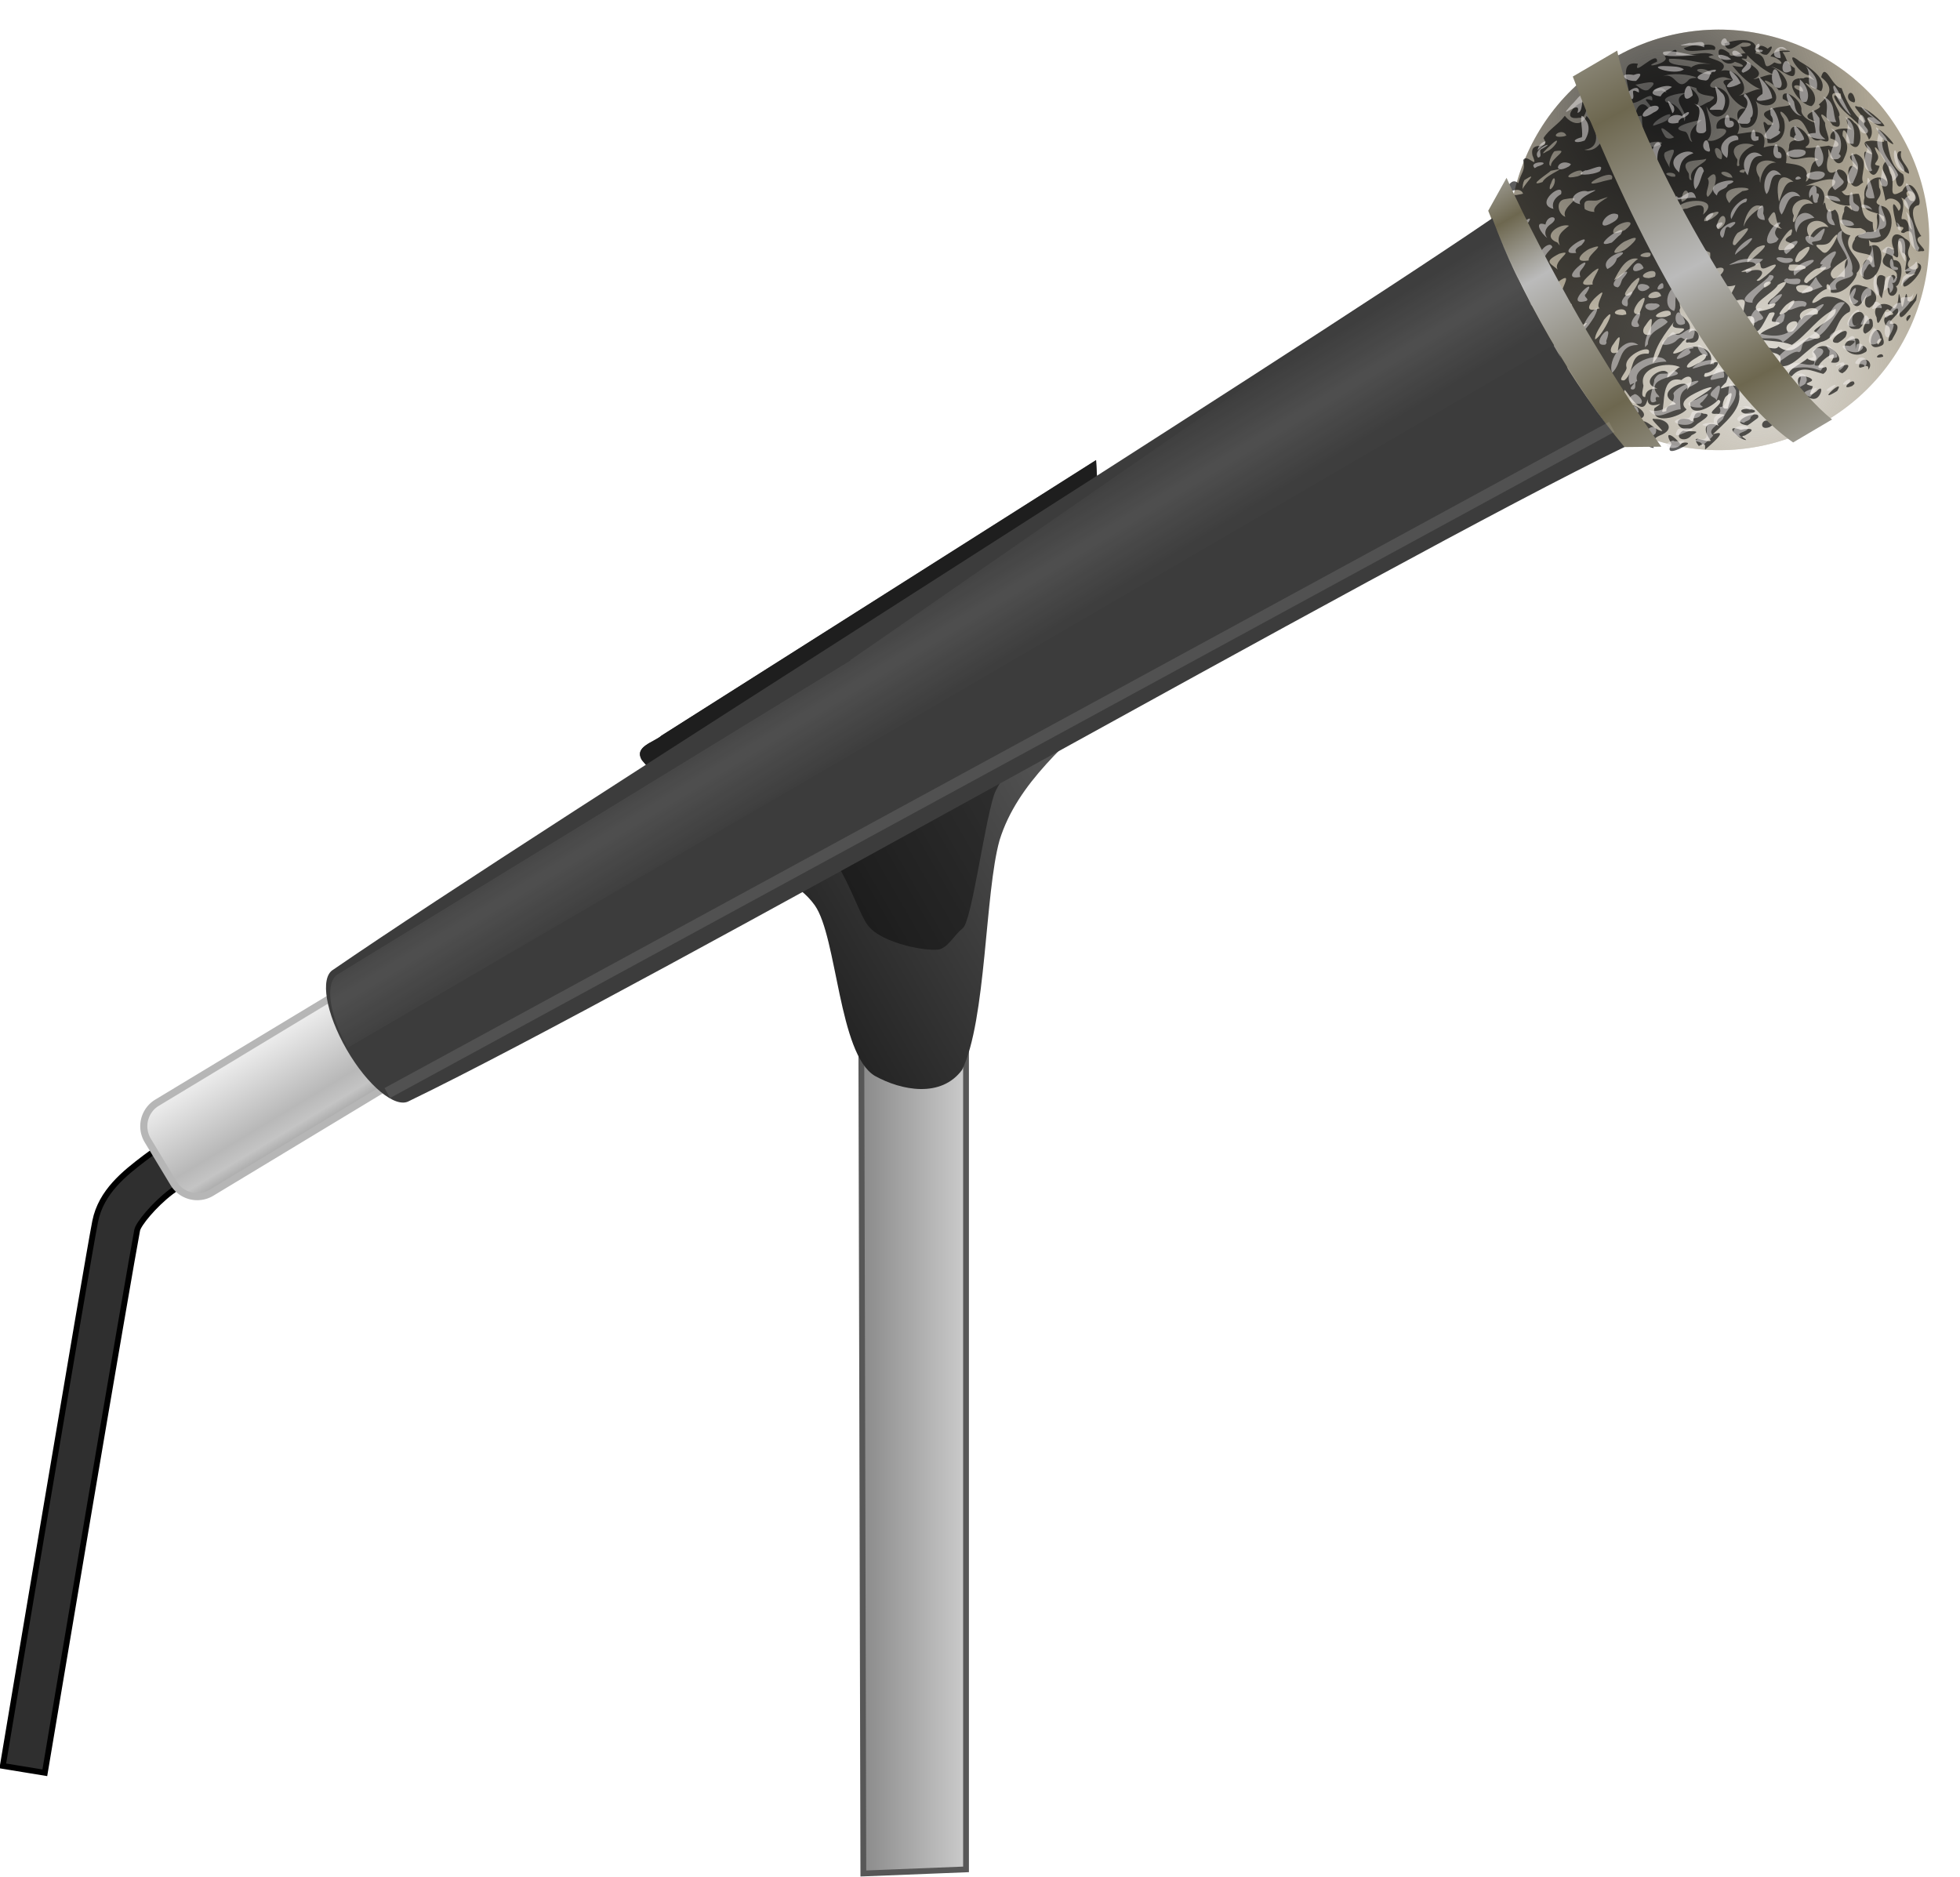<?xml version="1.0" encoding="UTF-8"?><svg xmlns="http://www.w3.org/2000/svg" xmlns:xlink="http://www.w3.org/1999/xlink" height="164.8" preserveAspectRatio="xMidYMid meet" version="1.0" viewBox="-0.4 -2.6 172.1 164.8" width="172.1" zoomAndPan="magnify"><defs><linearGradient gradientUnits="userSpaceOnUse" id="a" x1="84.83" x2="75.108" xlink:actuate="onLoad" xlink:show="other" xlink:type="simple" xmlns:xlink="http://www.w3.org/1999/xlink"><stop offset="0" stop-color="#cbcbcb"/><stop offset="1" stop-color="#868686"/></linearGradient><linearGradient gradientUnits="userSpaceOnUse" id="b" x2="0" xlink:actuate="onLoad" xlink:show="other" xlink:type="simple" xmlns:xlink="http://www.w3.org/1999/xlink" y1="97.312" y2="87.62"><stop offset="0" stop-color="#a0a0a0"/><stop offset=".156" stop-color="#c4c4c4"/><stop offset=".312" stop-color="#b8b8b8"/><stop offset=".945" stop-color="#ebebeb"/><stop offset="1" stop-color="#b6b6b6"/></linearGradient><linearGradient gradientTransform="scale(.25 -.25) rotate(30 1396.167 594.906)" gradientUnits="userSpaceOnUse" id="e" spreadMethod="reflect" x2="0" xlink:actuate="onLoad" xlink:show="other" xlink:type="simple" xmlns:xlink="http://www.w3.org/1999/xlink" y1="379.72" y2="455.22"><stop offset="0" stop-color="#6d674f"/><stop offset=".697" stop-color="#bbb"/><stop offset="1" stop-color="#6d674f"/></linearGradient><linearGradient gradientTransform="scale(.25 -.25) rotate(30 1369.04 673.62)" gradientUnits="userSpaceOnUse" id="f" spreadMethod="reflect" x1="322.99" x2="318.99" xlink:actuate="onLoad" xlink:show="other" xlink:type="simple" xmlns:xlink="http://www.w3.org/1999/xlink" y1="465.22" y2="360.72"><stop offset="0" stop-color="#6d674f"/><stop offset=".574" stop-color="#bbb"/><stop offset="1" stop-color="#6d674f"/></linearGradient><linearGradient gradientTransform="matrix(-1.018 0 0 1.018 919.74 -899.06)" gradientUnits="userSpaceOnUse" id="g" x1="807.75" x2="837.84" xlink:actuate="onLoad" xlink:show="other" xlink:type="simple" xmlns:xlink="http://www.w3.org/1999/xlink" y1="947.4" y2="964.73"><stop offset="0" stop-color="#5a5a5a"/><stop offset="1" stop-color="#1e1e1e"/></linearGradient><linearGradient gradientTransform="matrix(1 0 0 -1 -18 678.03)" gradientUnits="userSpaceOnUse" id="i" x1="154.67" x2="155.72" xlink:actuate="onLoad" xlink:show="other" xlink:type="simple" xmlns:xlink="http://www.w3.org/1999/xlink" y1="373.08" y2="415.05"><stop offset="0" stop-color="#fff" stop-opacity=".082"/><stop offset=".486" stop-color="#fff" stop-opacity=".886"/><stop offset="1" stop-color="#fff" stop-opacity=".082"/></linearGradient><filter id="h" xlink:actuate="onLoad" xlink:show="other" xlink:type="simple" xmlns:xlink="http://www.w3.org/1999/xlink"><feGaussianBlur stdDeviation="1.265"/></filter><filter id="j" xlink:actuate="onLoad" xlink:show="other" xlink:type="simple" xmlns:xlink="http://www.w3.org/1999/xlink"><feGaussianBlur stdDeviation="2.354"/></filter><filter id="k" xlink:actuate="onLoad" xlink:show="other" xlink:type="simple" xmlns:xlink="http://www.w3.org/1999/xlink"><feGaussianBlur stdDeviation="4.98"/></filter><radialGradient cx="286.07" cy="357.89" gradientTransform="matrix(.266 -.154 -.154 -.266 133.14 169.15)" gradientUnits="userSpaceOnUse" id="c" r="60" xlink:actuate="onLoad" xlink:show="other" xlink:type="simple" xmlns:xlink="http://www.w3.org/1999/xlink"><stop offset="0" stop-color="#f9f9f9" stop-opacity=".672"/><stop offset="1" stop-color="#f9f9f9" stop-opacity="0"/></radialGradient><radialGradient cx="300.68" cy="435.8" gradientTransform="matrix(.266 -.154 -.154 -.266 133.14 169.15)" gradientUnits="userSpaceOnUse" id="d" r="60" xlink:actuate="onLoad" xlink:show="other" xlink:type="simple" xmlns:xlink="http://www.w3.org/1999/xlink"><stop offset="0" stop-color="#4d4d4d"/><stop offset="1" stop-color="#4d4d4d" stop-opacity="0"/></radialGradient></defs><g><path d="m84.826,83.149v78.385l-9.016.36-.193-79.465" fill="url(#a)" stroke="#575757" stroke-width=".509" transform="translate(-.403)"/><g id="change1_1"><path d="m16.156,96.809 1.813,3.308s-1.447.789-2.959,1.941-2.856,2.828-2.959,3.34c-.258,1.29-2.345,13.429-4.295,24.973s-3.817,22.682-3.817,22.682l-3.69-.605s1.867-11.168 3.817-22.714 3.929-23.27 4.295-25.1c.522-2.608 2.593-4.223 4.358-5.567s3.436-2.259 3.436-2.259z" fill="#2f2f2f" stroke="#000" stroke-width=".509" transform="translate(-.403)"/></g><path d="m13.296 87.779h23.597a2.423 2.423 0 0 1 2.423 2.423v4.391a2.423 2.423 0 0 1 -2.423 2.423h-23.597a2.423 2.423 0 0 1 -2.423 -2.423v-4.391a2.423 2.423 0 0 1 2.423 -2.423" fill="url(#b)" stroke="#b6b6b6" stroke-linecap="square" stroke-linejoin="round" stroke-width=".624" transform="scale(-1 1) rotate(31.13 .201 .724)"/><g id="change2_1"><path d="m166.93 9.233c-5.098-8.829-16.388-11.854-25.217-6.757s-11.854 16.387-6.757 25.217 16.388 11.854 25.217 6.757 11.854-16.387 6.757-25.217z" fill="#aea694" transform="translate(-.403)"/></g><path d="m166.93 9.233c-5.098-8.829-16.388-11.854-25.217-6.757s-11.854 16.387-6.757 25.217 16.388 11.854 25.217 6.757 11.854-16.387 6.757-25.217z" fill="url(#c)" transform="translate(-.403)"/><path d="m166.93 9.233c-5.098-8.829-16.388-11.854-25.217-6.757s-11.854 16.387-6.757 25.217 16.388 11.854 25.217 6.757 11.854-16.387 6.757-25.217z" fill="url(#d)" transform="translate(-.403)"/><g id="change3_1"><path d="m161.26,32.949zm-.868.213zm3.367-2.377zm-1.123.504c-1.274.517.225-.946.195-.178l-.195.178zm-7.655,4.392zm6.058-3.786c-1.529.881 1.07-1.456.279-.17l-.279.17 1e-005-1e-005zm-5.668,3.011c-1.161.414-.564-1.28.291-.249l-.074.107-.217.142h1e-005zm-2.047,1.137c-.633-.038-2.107-1.484-.466-.904 .84-.181 1.454-.084.357.498-.549.091.071.224.108.406zm10.711-6.184c.176-.897-1.19.496-.687-.678 .499-.574 1.21.171.687.678zm-12.556,7.186zm7.916-4.642c-1.08.279-2.537-2.626-.512-1.84 .888.442-1.149.417.301.755-.076.296-.637,1.175.3.457 .724-.805.447.503-.088.628zm3.017-1.859zm-10.11,5.774zm13.056-7.601c-1.221.338-.017-.62-1e-005,0h1e-005zm.986-.758zm-5.642,3.149zm1.073-.935c-1.191-.335 1.325-1.378.248-.179l-.248.179zm-8.332,4.576c-2.022-.281 1.333-1.535.916-.658-.307.216-.592.465-.916.658zm-3.704,2.121c-.116.004.241-.805-.567-.302-.915-1.256.654-.231 1.056-.474-.834-1.055-.454-1.804.696-1.314-.741-.869 1.536-.916-.161-1.052-1.395.124.933-1.003.111-1.227-.544.639-2.538,1.669-2.457.238 .502-.346 3.101-1.851 1.165-1.163-.875.404-2.391,1.022-1.487,1.772-.598.686-3.137,1.403-2.827-.103 1.416-.974-.576.412-.6-.789-.461,2.03-2.051-1.24-2.025-.763-.303.704-.472,2.185.587,1.727-.696-1.206 2.361.423.538.833-.93.202.337,2.133-.873.913-1.389-1.436-2.571-3.055-3.648-4.731 .908-.829-1.83-.657-1.612-2.084-.725-.856.538,2.578-.087,2.387l-5.128-8.882c.655.709 1.321.979.732-.165-.333-1.192-1.171-2.643-.993-3.77 1.116.765-.122-1.799.067-2.379-.373-.796.284-2.808 1.091-2.056 .249-.975.658-1.078.43-2.015 .308-.686 1.403.972.819-.425-.313-1.489 1.672-.26.969-1.524 .496-.794 1.303-1.193 1.869-1.956 .492.649 1.448,1.038 1.909.016 .8.792 1.484,2.792-.196,2.966 1.528.329 1.52-1.546 2.84-1.964 .872-.764 1.806-1.089 1.954.374 1.607,3.943 3.76,7.641 5.918,11.303 .304.865.406-.643.318-.7-1.017-.304-1.347-1.697-1.96-2.542-.207-.505-1.084-1.273-.074-1.302 .779-.279 1.772-.662 1.428.526 1.544-1.375-1.217-1.477-2.044-.807-.919-1.262-1.283-2.552-2.215-3.857-.167-.517-.938-1.299.045-1.313 1.365-.418.031-.557-.558-.285-.753-.55-.494-2.497-.661-2.43-.975.385-.191-1.805.636-.656 .801.046-1.106-1.155.331-.671 .208-1.4-2.246,1.52-2.011-.567-.111-1.021-.926-2.959.758-2.659-.534,1.301 1.774-1.33 1.679-.178-1.682.692 1.35.132.666-.476 .41-.287 1.294-1.028.982-.144 1.09.238 2.525-.44 3.336.04-1.625.281 1.799.353.64,1.387 1.484-.414 2.745,1.784 1.546,2.167 .755-.105 1.743-.839 2.19-.461-1.171-.372-2.069-1.327-2.751-2.184 .977.262 1.391.044.233-.324-1.337.861-2.192-2.113-.492-.75-.018.722 1.993-.676 1.493.503-1.687-.316 2.494.996.614,1.774 .414.024 1.514-.67 2.031-.29-1.239-.432-2.718-1.819-3.168-2.568 .98.12 1.36-.402.199-.349-.561.209-1.347,1.084-1.606.068 1.128-.39 3.15-.631 2.732.876 1.348.188.319,1.815 1.656.79 1.271.471.319-.508-.337-.518 .402-.875 2.893-.383 1.047-.397 .504.682.198.906 1.087,1.421 .202,1.627-1.268-.102-2.106-.119 .991.18 2.262,2.092.695,2.062-.517-.781-2.091-1.347-.611-.226 1.342,1.617-1.173,2.174-1.716.691 .848.901.644,3.175-.945,2.777-.718-1.139-.372-2.045.929-1.479-1.133-.256-1.972-1.105-2.347-2.198-.775-.855 1.536-.253.135-.655-.884-.382-2.351,1.07-.746.851 2.223.76.039,4.125-1.044,1.651 .003.561.859,2.299.066,2.974 .772.381 2.786-1.223.832-1.008-.327-1.395 2.668-1.385 1.817.448 .934-.046 2.752-.797 2.309,1.197 1.21-.381 2.22-.149 1.957,1.367 .963.144 2.208.175 1.738,1.631 .637-.27.106-1.752 1.105-1.914-.892-.806-2.993.972-2.567-1.138-.073-.915 1.434-.349.095-.919-.198-2.087 2.478.203 1.442.85-.544.357 1.384.033 1.938-.04 1.046.401 1.181-.365.146-.637-.143-1.048 1.739-.952 1.998-.706-.763-.485-.77-1.693.105-.67 .872.531.637,2.992-.399,1.828 .024-.593-.694-1.852-.628-.67 .706.881.334,1.528-.002,2.229-.899.946-1.394-2.349-1.227-.476-.336,1.029-.138,1.967.868,1.195 1.077-.005 1.005,1.849.279,1.919 .455.685.711.143 1.502.22 .385,1.001.075,2.153 1.22,2.49 .023,1.583.559.676.366-.38-.041-1.241.839,1.314.629-.106-.744-.564-2.082-.216-1.712-1.676-.231-1.272 1.185-2.385 1.986-1.375 .013-.604-.765-1.122-.141-1.779-.257-.668-1.452-2.115-.676-.575 .208.617-.747.804.156.953-.749,2.438-1.796-1.714-1.152-1.211 1.513.689-1.048-.898.182-.979 .624-.192 2.054.533.991-.5-.973-1.797 2.47,1.871.627.439 .209,1.243.393,2.368 1.411,2.978 .352.881-.555,1.733-.642.339-.049-.72-.947-1.782-.486-.416 .595.809-.442,2.48 1.06,1.554 .797-1.668 1.894,1.041 1.405,1.248-1.103.158.058,2.548.27,2.7-1.117.312.995,1.433-.046,1.324-1.066.314-.232-2.446-1.486-1.592-.798-.018.697-.611-.604-.546-.178-.521-.771-3.115.143-1.395 .643-.575-.646-1.497-1.157-.874-.111-.671-.72-3.17-.556-1.194 .54.995-.932,1.234.226,1.637 1.353.236 1.141,3.412-.77,3.192-.418.016-.396-.684-.3.343 1.557-.705 1.246,2.672-.11,2.92-1.183.213-.277-2.723.23-1.414 .898-1.408-2.56-.297-1.416-2.102-.037-.654 1.839-.369.515-1-1.045.069-2.077-.094-1.451-1.46-.055-1.316 1.087.676.561-.521-1.137.101-2.911-.713-1.449-1.801 .661-1.004-1.828-.248-2.498.09 1.268-.317 1.983.55 1.505,1.702 .448-.917-.067,1.11 1.079.363 .696.627-.022,2.005 1.353,2.271-.919,1.394 1.615,2.22.552,3.298 .116.323-1.083,2.023-2.267,1.713 .021-.775-.504-1.012-.359-.313-.881.242-2.109,2.009-.457.839 .709-.521 2.864.321 2.461,1.166-1.349.604-.893,2.282-2.525,2.659-1.225.47-2.452,2.442-3.623,2.08 .322-1.218-.257-.942-1.054-1.329-.292-.586.684.103.949-.352 1.116.866 1.859-.128 2.706-.792 .802.267 1.452-.008.411-.567 .467-.602 2.171-1.218 1.892-1.964-1.556.741-2.468,2.269-3.82,3.175-1.007-.386-1.974-.286-2.964-.501-.184-.96 3.284-1.396 1.257-1.545-.304-.201.744-1.022-.259-.76-.338.411-.95,2.2-1.454,1.437 .144-.548.369-1.447-.678-1.068-.531-.67.657-1.843-.769-1.465-.742-.67-.334-.625-.094-1.347-.957.301-1.433-.124-2.275-.57-.539.019-.551,1.066-1.208.779-.421,1.219-1.687.168-1.356,1.792-.423.785 1.317,1.031.717,2.189 .93-.828 1.429,1.101.039.835-.708.195.348-.855-.537-.087-.431.571-1.617,1.496-.095.863 1.127-.847 3.001-.26 2.506,1.163 1.284-.736.481.716-.455.768-.664,1.197 2.8-1.469 1.837.808-1.546,1.47 1.391-.782 1.157,1.031 .229,1.375-1.428,2.653-2.311,3.529 1.641-.553-.433,1.097-.668,1.341zm16.391-9.626c-.853.544.433-1.094-.571-1.31-.612-1.32 1.492-.506.305-1.32-.415-.478-.99,2.171-1.082.67-.559-1.07.738-1.627 1.51-.794 .604-.109.266-2.256.62-.715 .172,1.921.46-1.96.579.006 .651.572 1.01-1.611.766-.018-.367.503-1.683,2.499-1.433.819-.135.494-1.605,1.475-.463,1.223 .631.234-.098,1.091-.231,1.44zm-.904.495c-1.92.901-.448-2.783.085-.736 .067.231.222.602-.085.736zm-1.508.618c-1.194.714-2.746-.876-.809-1.227 .892-.177-.26,2.092.58.631 .313-.036.656.444.229.597zm1.192-.697c.825-.98-.402-.427-1e-005,0h1e-005zm-4.824,2.569c-.996-.257-1.898-.813-2.771.222-.879-.394 1.059-1.199 1.37-1.577 .798.519 1.058.003.535-.576 1.129-1.664 3.47,1.282 1.558.92 1.23-2.03-2.567,1.093-.458.401 .234.181-.054.511-.234.61zm-6.039,3.352c-.791.505-1.884-.326-.472-.286 .012.031.75.094.472.286zm13.425-7.976c-.402-.427.825-.98-1e-005,0h1e-005zm-19.467,10.915c-.703.416-1.845.895-1.227-.139-.838-1.409.374-.614.765.027 .121-.209 1.106-.229.461.112zm5.702-3.67zm-5.166,2.757c-.599.763-1.706.189-.747-.394 .413.141 1.847-.124.747.394zm15.246-8.91c-.675-.254.745-2.331.665-.664-.106.307-.387.521-.665.664zm-12.069,6.563c.14-.65.773-1.972-.213-1.001-.188.306-.519,1.178.213,1.001zm-2.746,1.423c-1.298,1.277-2.609-.871-.653-.461 .717.647.017-1 1.281-.496 .995.016-.514.802-.628.957zm12.406-7.181c-1.484.09 1.387-1.989.667-.511-.192.205-.415.384-.667.511zm-16.167,9.235c-.809-.062-.818-.935-1.333-.773 .509-.703.641-.786.109-1.097 .139-1.254 1.225.338 1.981.388-.14-.307-1.31-1.237-.669-1.072 1.122-.015 1.881.921.448,1.453-.659.285-.635.612-.535,1.102zm18.005-10.467c-2.094.339.165-2.662.504-.958-.042.361-.156.768-.504.958zm4.872-3.453zm-22.474,12.777zm20.646-12.244c-1.014.303-.305-2.766.249-1.504 .474-1.156-1.962-.711-.934-2.101 .153-1.034.317-.421.75-.43-.502-1.004-.019-1.851.956-.969 1.009.526-.164.905.439,1.794-.794,1.107 1.17,1.218.624.358 1.251.224-1.301,2.754-1.223,1.877-.266-.613 1.863-1.078.735-.89-1.272.233.17-1.631-.832-1.915 .097-1.102-.487-1.584-.365-.116 .18,1.386-.782-.458-.394.783 1.223-.072.552,2.51.181,2.265 .276.248.108.703-.187.847zm-2.103,1.07c-1.041-.069.431-2.267-.594-.579-.953,1.701-1.973-2.128.002-1.317 1.085.164 1.713,1.204.592,1.896zm-14.205,8.138zm15.278-8.965c-.542-.619-.756-2.575.305-1.899 .007.646-.185,1.27-.305,1.899zm-18.912,9.91c-.068-.933 1.633-.258.344-.989-1.121-.961 2.035-2.132 1.46-.868 .744-.759.442-1.653-.483-.879-1.854-.454-1.4,2.156-1.702,2.768l.112.033 .268-.065zm11.138-7.052c1.266-1.384-1.173-.864-.454.116l.342-.06 .112-.056zm-1.362.543zm3.497-2.028c.383-.997-2.151-.37-1.418.499 .343-.664.909-.293 1.418-.499zm5.103-3.802zm-20.229,11.094c.044-.737.763-.747 1.071-.747-1.798-.503.533-2.173.955-1.302-.496,1.088.955-.858 1.101-.534-1.059-.591-3.758-.076-3.286,1.574-.001.237-.316,1.052.158,1.008zm4.609-2.941c1.002-.374 1.002-1.291-.121-.507-1.023.552-1.23,1.32.121.507zm7.433-4.355c.701-.158 1.743-1.874.419-.857-.116.034-1.13,1.182-.419.857zm-14.643,8.409zm20.087-11.606c.168-.516-.232-1.31.459-1.842-.593.503-2.29,1.244-1.411,1.947 .34-.035.545-.323.952-.105zm-2.869,1.179c.549-.516-1.471-.739-1.365-.257 .12.612.968.423 1.365.257zm-10.044,5.529zm18.863-10.917c-.389-.84.008-2.514-.959-2.796 .455.669-.127,1.812.066,1.889 .636-.106.467.705.894.908zm-24.271,14.004zm12.082-7.165c.784-.891-1.203.315-.19-.719 .576-.373 2.216-2.176.593-1.264-.327.69-2.695,1.763-1.701,2.33 .444-.059.884-.176 1.298-.347zm12.988-7.562zm-10.04,5.427c.425-.471 2.857-1.831.998-1.297-.357-.039-1.806,1.221-.998,1.297zm-16.851,9.423zm.827-.892c.987-.76.302-2.437 2.122-2.341 .428-.982-2.265.12-1.94,1.191 .12.34-.97,1.259-.183,1.151zm-1.846,1.048c1.103-.793-.046-2.58-.909-1.959 1.57.228.292,1.225.909,1.959zm4.332-2.546c1.03-.976.513-2.432 2.323-2.608 1.42-.904-1.146.002-.434-1.056-.779,1.007-1.805,2.34-1.889,3.664zm14.985-8.769zm1.173-.965zm-2.788,1.429c.447-.433-1.768-.41-1.368-.286-.44.791.94.367 1.368.286zm1.845-1.408c.653-.364 1.599-2.588.431-1.038-.52.805-2.115-.207-.731.992l.153.069 .147-.023zm-5.395,3.079c1.445-.742-.446-.674-1e-005,0h1e-005zm13.131-7.626c.489-.971-1.344-1.292-.386-.073 .1.096.258.125.386.073zm-14.194,8.033zm4.047-2.697c.739-.422 1.656-2.03.166-.911-.233.086-.808,1.201-.166.911zm-3.452,1.669c.584-.338 2.491-2.014.715-1.171-1.087.515-.139-1.007-1.153-.109-.739.318-1.858.707-.446.435 1.124-.262 1.555.057.652.817l.089.057 .143-.029zm-13.078,7.001zm3.548-2.283c-.066-.605.477-2.199-.459-.78-.39.458-.197,1.008.459.78zm-2.888,1.568c.002-.643.551-2.137-.376-.729-.352.417-.386,1.033.376.729zm16.777-9.848c.35-1.016 1.09-1.298 1.724-1.13-.72-1.062-2.472-.499-1.679.833l-.045.296zm-19.365,11.108c.552-.491 1.011-2.432.035-1.026-.063.202-.5,1.051-.035,1.026zm18.035-10.431c.446-.571-1.592-.336-.237-1.119 .589-1.665-1.771,1.401-.924,1.33 .394-.003.803-.028 1.161-.21zm-13.896,7.69zm3.094-1.804c.204-1.005-2.597.432-.528.193l.201-.048 .326-.145h1e-005zm17.822-10.488zm3.102-1.899c-.957-.272-1.402-2.115-.677-1.962-.261.84.708,1.268.677,1.962zm-14.178,7.78c.483-.321 2.569-2.044.867-1.324-.359.234-1.024.981-.867,1.324zm-2.367,1.097c1.086-1.111-1.509-.539-.289.113l.289-.113zm6.958-4.116zm-10.894,5.929zm-8.248,4.645c-.443-.768-.078-1.595.441-2.201-.144-.239-1.544,1.269-1.484,2.194 .798-.956.487-.295 1.043.006zm5.052-3.016c.139-.479 1.012-2.149-.066-1.056-.243.302-.805,1.18.066,1.056zm-3.883,2.233c.698-.342 2.141-3.364.774-1.72-.24.499-.844,1.283-.774,1.72zm23.317-13.642c-1.222,1.135-1.545-2.714-.313-1.261 .302-.434-1.486-1.223-.073-1.374 1.281.506.248,1.897.605,2.484l-.219.15zm-5.848,3.34c.521-.753.453-1.827 1.656-1.602-.581-.919-2.264-.081-1.685,1.006 .038.088-.221.607.029.596zm-1.051.598c-.85-.451-.27-2.449-1.221-.87 .064.548.771.775 1.221.87zm-3.339,1.865zm-7.282,4.024c-.28-1.077-2.169.504-.334.135l.334-.135h1e-005zm-3.067,1.617c.067-1.018-2.023 0-.342.062l.342-.062zm12.054-6.995zm-2.481.901c.607-.657 2.01-2.144.297-1.112-.251.053-.815,1.262-.297,1.112zm4.328-3.319zm-19.263,11.113zm5.718-3.409c.517-.552 1.449-2.357.122-1.009-.152.23-1.157,1.347-.122,1.009zm8.787-5.163zm1.17-.829c.254-.866 1.132-1.446 1.633-1.745-.921-.574-1.608.984-1.633,1.745zm-2.754,1.473zm-5.038,2.9c.44-1.137-2.103.079-.54.141l.325-.063 .216-.077zm-4.842,2.787c-.551-.251.952-2.119-.266-1.053-.643.558-1.23,1.564.266,1.053zm15.736-9.356c.322-.825.49-1.829 1.274-1.75-1.639-1.279-1.458.922-1.274,1.75zm-19.782,11.322zm5.697-3.289zm8.841-5.645c1.048-.54.34-1.948-.16-.507-.049.051-.123.646.16.507zm13.143-7.84c-.593-1.635-2.406-2.171-3.051-3.713-.054-.667.774.878.567-.32-1.762-.478.197,1.646-.139,1.971-.143-.035.498,1.377-.571.794-.428-.711-1.554-1.586-.659-.207-.049.791.939,2.075-.384,1.501-1.379.518-1.081-2.681-2.779-1.58-.196-.731-1.266-1.451-.484-.269 .344,1.093-.181,2.299-1.402,2.117 .019-.733-.83-2.517.022-1.581 1.636.031-1.536-.794.202-1.326 .684-.484 2.86-.112 1.107-.964-.189-1.157 1.743.051 1.634.987-.033.98 2.264,1.443.66.761-.664-.582 1.482-.821.871-1.248 .757-.679 1.541-1.348.206-2.409 .37-1.421.955.927 1.797.969 .413,1.207 1.002,2.229 1.931,3.063 .289-.49-1.394-1.783-.469-1.426 .684-.017 2.085,1.274 2.308,1.669-.852.338-2.074-1.649-1.216-.019 .138.401.179.905-.15,1.231zm-26.722,15.392c1.067-.525.657-1.681-.075-.443-.242.17-.403.817.075.443zm14.722-8.725zm-10.378,5.668c.958-.402 1.312-1.306 2.105-1.871-1.05-.232-1.687,1.063-2.105,1.871zm13.372-7.973zm-5.978,3.442zm-4.261,2.451c.529-.782-1.893.029-.221.067l.221-.067zm5.508-3.351c1.599-1.112-.954-.364-.715.271 .249-.053.5-.128.715-.271zm-14.752,8.346c-1.159-.845-.512-1.935-.019-2.624-1.137,1.288-1.61-.432-1.606-1.176-1.109.576.621,2.822 1.202,3.662 .103.1.271.226.423.138zm4.242-2.53c-.262-.383 1.248-2.081-.025-1.084-.565.539-1.554,1.308.025,1.084zm1.641-1.137zm10.344-6.008c.348-.622 1.149-1.02 1.133-1.05 2.127-.272-2.6-.865-1.133,1.05zm2.711-1.781c.044-.976.674-1.874 1.407-1.764-1.039-.52-2.331.023-1.466,1.302l.029.35 .03.111zm-17.469,9.726c.076-.606 1.037-1.96-.206-1.083-.44.551-1.335,2.107-.117.887 .164-.059.21.137.323.196zm-1.549.408zm7.078-4.221c.734-.485 1.766-1.573.186-.829-.612.204-1.919,1.633-.186.829zm7.337-4.678c.808-.68 1.071-2.847-.009-1.608 .326.473-.346,1.302.009,1.608zm3.159-2.112c.554-.608-1.069-.086-1e-005,0h1e-005zm-.988.426c-.218-.807-1.85-.561-.373-.037l.373.037zm-12.618,7.267c-.187-.477 1.866-1.698.093-1.036-.661.298-1.618,1.285-.093,1.036zm8.274-5.192c1.019-.445.094-1.665-.091-.344-.111-.111-.085.532.091.344zm15.029-8.677c-1.101-.179-.242-1.676.079-.215l-.015.133-.064.083zm-25.824,14.856c-1.132-.713 1.59-2.038-.072-1.579-1.52.779-.715.814.072,1.579zm15.745-9.325c-.206-.963.804-1.612 1.298-1.778-1.019-.396-2.43.071-1.478,1.249 .042.171-.189.757.179.529zm-10.04,5.661c1.598-1.247-1.337-.608-1.019.278 .36.029.705-.119 1.019-.278zm6.266-3.771zm11.621-6.745zm-25.525,14.485zm3.291-1.9zm9.103-5.427zm1.088-1.034c-.397-1.045 1.32-1.461 1.28-1.856-.711.248-2.509-.085-1.541,1.27 .065.165-.035.674.261.586zm2.624-1.822c.334-.963-1.098-1.543-.373-.163l.222.141 .151.022h1e-005zm11.011-6.429zm-3.114,1.771c-1.012-.061-2.874-2.6-.7-2.438 .499-.39 1.559.756.515-.282-.896.037-2.36-2.475-.843-1.2 .867.498 2.503,1.576 1.878,2.614-.579-.216-2.123-1.37-.921-.219 .39.382.612,1.17.072,1.525zm-24.214,13.791zm5.452-3.166zm-1.357.522zm-1.983,1.091c-.309-.872.143-1.199.82-1.738-.801-.258-2.516.91-1.029,1.471l.208.267 1e-005-1e-005zm10.118-6.04c.31-.527-1.617-.402-.292-.004l.292.004zm-4.866,2.746zm4.424-3.464c-.309-.75 1.22-2.227-.427-1.425-.289.359.3,1.024.427,1.425zm11.707-6.768c-.052-.876-1.646-.557-.186-.015l.186.015zm-23.372,13.485zm5.035-2.907c-.301-.794 2.342-1.708.487-1.092-.601.324-1.591-.351-1.338.839 .242.169.559.242.851.253zm8.948-5.68zm-15.287,8.574c.265-.593.618-1.196-.167-.336-.178.073.001.505.167.336zm14.14-8.15zm-11.714,6.709zm1.365-1.022c-.496-.907 2.031-1.936.013-1.56-.95.097-.656,1.369-.013,1.56zm-2.468,1.407zm13.606-7.99c-.559-.947.403-1.569.838-1.935-.612.08-3.242.718-1.438,1.046 .318.181.252.8.6.889zm-8.191,4.306zm-4.125,2.094zm5.256-3.116c.463-1.239-3.393.908-1.012.249 .331-.108.675-.167 1.012-.249zm-6.219,3.383zm11.686-7.071c-.198-.17-1.734-1.605-.837-.139 .156.329.57.294.837.139zm11.487-6.713zm-20.495,11.554zm-4.254,2.276zm1.826-1.379zm12.338-7.142c.468-.923-1.412-1.904.126-2.479-.624-.014-2.347.369-1.676.824 .777-.022 1.46.936 1.55,1.655zm-8.198,4.652zm10.402-6.375c1.309-.832-1.029-.15-1.155-1.198-1.955-.617 1.017.434-.004,1.554 .218.276.896-.32 1.16-.355zm-16.973,9.727zm5.771-3.332c.441-1.049-2.595.652-.37.161l.191-.072 .179-.09h1e-005zm-2.724,1.275c.576-.476.35-1.597-.012-.426 .022-.181-.231.559.012.426zm10.169-6.015c1.226-1.276-1.332.02-1.186.464 .4-.141.817-.248 1.186-.464zm-7.161,3.702zm15.939-9.473c-.909.07-1.002-1.345.095-.536 .672-.585.25.364-.095.536zm-21.387,12.195c-.333-.869-2.123.247-.573.115l.367-.064 .207-.051zm1.701-1.018c.371-.742 2.642-1.41.728-.99-.187.213-2.19,1.478-.728.99zm2.236-1.543zm-3.982,2.155c.273-.581 1.458-1.61.16-.786-.132.238-.16.519-.16.786zm16.612-10.087c-.45-.768-2.24-.418-.62-.05l.358.07 .194-.019zm-14.118,8.07c-.112-.656 1.884-1.571.308-1.304-.209.155-.694,1.267-.308,1.304zm-1.045.468zm13.85-8.222c-.57-.325-2.363-.455-2.978-.117 1.195-.449 1.218,1.525 2.318.247 .204-.108.438-.106.66-.129zm-2.666,1.314c-.272-1.012-2.083.187-.46-.196l.276.095 .184.101zm-8.018,4.62zm11.968-7.144c-1.243-.109-2.478-.508-3.715-.454-.266.707 1.877.51 1.923.768 .514-.41 1.182-.339 1.792-.314zm-14.453,7.678c.774-.295 1.415-1.629.281-.497-.193.16-1.08,1.011-.281.497zm8.922-5.412c1.465-1.227-1.117-.348-1.171-.462 .333.192.74.677 1.171.462zm-7.204,4.033c-.317-.852-1.798.319-.209.057l.15-.056zm13.008-7.528c-.765-.121-2.497.362-2.685-.167 .932-.299 1.008-.373 1.591-.183 .254-.223 1.456-.15 1.094.35zm-5.317,2.34zm-6.513,3.607c-1.679.287-.514-1.229.376-1.404 .349-1.5.481,1.592-.376,1.404zm.053-.454zm1.072-2.637z" fill="inherit" opacity=".63" transform="translate(-.403)"/></g><g id="change4_1"><path d="m160.95,32.729zm-.868.213zm3.367-2.377zm-1.123.504c-1.342.482.574-.995.047-.043l-.047.043zm-7.655,4.392zm6.058-3.786c-1.242.289 1.439-1.221.022-.014l-.022.014zm-5.668,3.011zm-2.047,1.137c-1.529-.302-.584-1.38.527-.919-.052.534-1.412.415-.527.919zm10.711-6.184c.09-.603-1.477.135-.496-.804 .554-.223.92.374.496.804zm-12.556,7.186zm7.797-4.583c-1.352-.383.252-.718.581-.793-.166.284-.392.526-.581.793zm3.136-1.919zm-10.11,5.774zm13.056-7.601zm.986-.758zm-5.485,2.969zm.916-.754c.463-1.089-.311-.151-.253-.456 .892-.671.994.023.253.456zm-2.75,1.48zm-5.582,3.097c-2.01-.468 1.946-1.456.584-.517 .03.317-.435.319-.584.517zm-3.704,2.121c.262-.709-1.231-.334-.25-.742 1.075.299.52-.767.738-1.097-1.095-.116.266-.369.583-.27-.15-.967.846-.539.48-1.404 1.3.054.346-3.408 1.459-1.455 .045,1.078-.786,1.511-1.151,2.51-.5.58-1.425.95-.852,1.441-.288.384-.742.612-1.006,1.017zm2.393-1.535zm13.998-8.091c-.765.063-.029-2.529.467-1.051-.077.378-.25.734-.467,1.051zm-.904.495c-1.304.59-.758-1.105-.324-1.312 .303.224.779,1.031.324,1.312zm-6.824,3.85c-.393-.227.57-1.18-.505-1.015 1.124-.569 1.141.597.998.564 .016.245-.353.308-.493.451zm5.316-3.231c-.559.675-2.676-.641-.957-.358 1.282-.86-.991-.188-.196-.622 1.044-1.096.507,1.855.759.506 .344-.301.856.18.393.474zm1.192-.697zm-13.864,7.824zm9.13-5.316c-1.021-.433-2.046-.347-3.127-.051 .632-1.173 1.693-.277 2.517-.511 .392-.702-1.277-.196-.017-.65-.658-1.114 1.815-.974.427.085-1.147,1.43 1.173-.031.199,1.127zm-6.13,3.413c-.378.061-.509-.477-1.184-.197 .233-.048 1.33-.284 1.184.197zm-5.097,2.736zm12.643-7.317c-.933.2-.666.18-.625-.589-.989-1.27.998.241.625.589zm5.879-3.394zm-3.26,1.594zm-16.207,9.321c-.593.922-2.207.152-.772-.23 .159.23 1.478-.211.772.23zm18.897-11.154c.466-2.018-1.36,1.361-1.061-.379 .617.252.54-.841 1.387-.794-.271-.97 1.017-.008 1.083-.898 .045.791-.902,1.516-1.409,2.071zm-13.209,7.491zm-4.882,2.593c-.505-.015-1.831.971-1.162-.153 .136-.092 1.716-.185 1.162.153zm15.63-9.384c-.77-.098-.956.439-.462-.628 .296-.45.574.425.462.628zm.468-.297zm.39-.432zm.854-.502zm-19.332,11.134zm2.15-1.286c-.447.578-2.635-.053-.985-.312 .799-.085.628.058.905-.596 1.077-.357 1.027.578.086.559-.027.114.182.28-.005.349zm12.231-7.125c-1.071-.717 2.103-1.526.33-.519-.162.085-.533.288-.33.519zm-15.992,9.179c-1.331.009-.597-1.965.419-1.179-1.567.006.475-1.109.055.121-.304.266-.854.585-.474,1.058zm5.63-3.296zm12.375-7.172c-1.767.316.486-2.142.324-1.264-.945-.105-.609,1.909-.035.961-.062.134-.174.218-.289.304zm2.303-1.582c-.604-.242-1.125.569-.587-.558 .238-.119.735.297.587.558zm-14.5,8.11c.002-.415-1.009-.259-.178-1.022 .935-1.0.295.794.178,1.022zm16.239-9.421zm-8.975,5.164c-.638-.362-2.567,1.914-1.679.257 1.081-1.174 2.947-1.411 3.59-2.554 .742-.535.994-2.405 2.118-2.058-1.069,1.324-1.589,2.968-3.257,3.398-.733.045-.366.75-.771.958zm9.805-5.724zm-18.341,10.571c-.996.11-1.796-.39-.522-.672 .76-.44 1.611-.969.566.174-.564.327.28.39-.044.498zm17.156-9.986zm-20.641,11.863zm19.998-11.915c-.023-1.312-.737.718-.466-.804-.08-.534.724-1.141.794-.289 .514-1.113.303.743-.324.045 .429.216.36.814-.004,1.048zm.969-.569c.18-.948.045-.771.918-1.37-1.375.176-.047-.252.32-.679 .309-.626.294,1.017-.462,1.209-.263.275-.582.506-.776.84zm-23.265,13.342-.059-.056 .059.056zm20.037-11.677c-.938-.901.844-2.44.604-.913-.351.17-.907.413-.604.913zm1.228-.853c-.865-.64-.091-3.07-.132-1.08 .131.343.345.714.132,1.08zm-17.339,9.966c-.917.005-2.074,1.176-2.776.062 1.138.373 2.499-.707 2.127-1.456 .43-.864 3.51-1.654 1.575-.639-1.245.441-.962,1.328-.926,2.034zm-2.975,1.573zm18.249-10.779c-1.348-.251.786-2.669-.117-.644 .151.381.827.183.117.644zm-19.683,11.229 .069-.132-.069.132zm8.199-4.824c-1.003.127-1.622.616-.767-.525 .347-.783.938.007.767.525zm3.884-2.324zm1.298-.749c-.386-.776-2.742.098-2.183-.845 1.463.461 2.875.384 3.624-1.118 .58-.613 3.227-2.335 1.647-.747-1.268.927-1.782,1.743-3.089,2.709zm-13.667,7.774c-1.632-.602.883-3.316 1.003-1.634-1.566.083-.443.955-1.003,1.634zm1.408-.948zm4.559-2.731zm18.194-10.577zm-.414.095c-1.176.316-.504-2.058-.339-.306 .122.098.493.04.339.306zm.691-.723c-.381-.309-1.098-2.318-.264-2.015 .419.296.137,1.341.264,2.015zm-22.014,12.466zm23.1-13.37c-1.237-.645-.514-2.33-1.053-3.476 1.044,1.01.567,2.328 1.176,3.189l-.123.287zm-22.975,13.174c-1.056.561-.14-1.42-.176-1.899 .51-.96.945-.161 1.69-.814 1.622.668-2.49.317-1.504,1.998 .715.784-.297-.092-.009.715zm5.032-3.239c-.603-.215-2.833.988-1.328-.103 .245-.14 1.705-.59 1.328.103zm13.206-7.652c-1.206-.591 1.177-1.853.602-2.91 .259.132.223,1.483.357,1.974-.427.331-.286-.791-.786.214-.169.186-.287.478-.173.723zm1.782-1.065zm-9.072,5.121c-1.426.397.875-1.995.208-.189l-.208.189zm-12.326,7.053c-.869.106-1.349-.477-.585-.803 .181-.224 1.004.6.585.803zm17.231-10.029c-1.979.315.433-1.221.754-1.891 .939-1.028-1.768-2.69-.269-3.309-.362,1.29 1.116,2.429.853,3.604 .608.807-1.962.462-1.337,1.595zm-14.289,8.196zm8.022-4.677zm11.137-6.43c-.451-.375-1.322-.27-.627-.718 .229-.34 1.179.053.627.718zm-7.667,4.418c-.63-.241-2.029,1.008-1.227-.359 .237-.222 1.869-.27 1.227.359zm-14.132,8.123zm5.531-3.779c-.811-.044-1.233-1.738-.215-.588 .095.149.393.378.215.588zm13.732-8.162zm-3.586,2.061c-.845.294-2.876,1.205-1.169-.044 .969-1.182.223-.918 1.169.044zm-4.835,2.737zm-5.903,3.399 .06-.052-.06.052zm-7.323,4.156c-1.484.166-.088-3.365.093-.902 .053.303-.006.612-.093.902zm12.43-7.311c-1.401,1.052-.48-1.64.36-.994-.924.238.802.759-.36.994zm11.548-6.748zm-22.56,12.8c-.703-.003.755-.915-.245-.408-.853-1.919 2.672-3.107 3.183-2.036-1.191-.026-2.954.682-2.564,1.704-.352.079.014.659-.374.74zm4.609-2.941c-2.035,1.041.655-1.486.706-.683-1.014.172.397.18-.706.683zm7.433-4.355c-.54-.489 1.968-1.857.651-.479-.201.18-.417.344-.651.479zm-14.643,8.409zm26.124-15.101c-.494.108-.086-.735-.525-.661 .318-.102.534.414.525.661zm-21.413,12.336zm17.957-10.503zm4.865-2.809zm-7.564,4.205c-.312.396-1.438.401-.705-.224-1.062.16 2.154-2.322.837-.434-.045.207-.233.434-.132.658zm-2.752,1.445c-.53.243-1.897-.153-1.099-.454 .275.211 1.548-.282 1.099.454zm7.148-4.163c-.818.477-3.277.133-1.155-.365 1.814.204.525-2.469 1.171-2.342 .133.775 1.035,1.978-.144,2.131l-.003.197 .131.379zm2.061-1.19zm-14.366,8.078zm-4.887,2.803zm18.863-10.917zm-24.271,14.004zm6.102-3.82c-1.16.453-.754-.486-1.518.284-.616.485-1.953.427-.688-.322 .781-1.171.356.239 1.328-.425 .694-.511 1.329-.591.878.463zm17.417-10.128zm-12.181,7.024c-2.145-.051 1.336-1.829 1.472-2.429 1.421-.037-1.7,1.731-1.472,2.429zm13.735-8.155c-.85-.616-.29-1.204.085-1.267-.433-.528-.553-1.736.105-.555 .981,1.206-.104.969-.19,1.822zm-10.043,5.78c-.71-1.043 3.135-2.063 1.06-.796-.346.265-.787.449-1.06.796zm8.848-5.306zm-25.679,14.718zm.807-.88c-.46-1.084 1.109-3.372 2.292-2.448-1.814-.007-1.376,1.619-2.292,2.448zm-1.795,1.027c-.972-.848.842-1.968.211-.342l-.086.182-.125.16zm4.281-2.526zm19.582-11.387zm-4.597,2.618zm7.462-4.57zm-14.256,8.222zm-7.785,4.369c-.131-.937 1.07-3.39 1.988-2.224-.538.636-1.707.765-1.748,1.97l-.24.253zm3.494-2.063c-1.312.666-.825-2.145-.08-.437l.096.238-.017.199zm9.469-5.494c-.891.59-2.283-.635-.689-.276 .207.044.816-.112.689.276zm5.379-3.169c-1.016.406-1.946-.806-.393-.377 .17.046.388.173.393.377zm-2.762,1.505zm5.74-3.449 .056-.167-.056.167zm-6.511,3.705c-.827-.084-1.103-1.192-.011-.678 .712-.673 1.354-1.351.716.027-.011.498-1.305.14-.705.651zm-5.395,3.079zm13.131-7.626zm-2.604,1.467c-.402-.332-1.121.025-.888-.487 .324.006.769.154.888.487zm-11.59,6.565zm-12.671,7.253zm6.397-3.73zm18.832-11.08zm-8.511,4.86c-.964-.657 2.149-1.965.501-.467-.148.174-.309.341-.501.467zm4.277-2.533c-1.4.011-.348-2.678-.271-.59 .111.186.216.379.271.59zm2.027-1.233c-1.398.228-.493-3.128-.419-.894 .073.388.769.343.419.894zm-25.9,14.77c-.517-.561-1.303-3.052-.709-3.01 .481.907.937,1.965.709,3.01zm16.126-9.337c-.567-.545 1.201-.434-1e-005,0h1e-005zm11.218-6.585c-1.104.189-.741-.607-.604-.882-.19-2.281.584.474.604.882zm1.997-1.207zm-12.396,7.121c-.19-.919-3.835.595-1.648-.408 .652-.278 1.981-.193 2.27-.139-.189.202-.404.377-.622.547zm-7.196,4.001c-1.148-.349-.456-2.377.397-2.153 .707-.646.95-.984 1.69-1.311 1.474.414-.838,1.413-1.284,1.874-1.083.076-.48.975-.802,1.591zm3.872-2.299zm-11.991,6.869zm-.449.205zm1.867-1.105zm25.259-14.601c-1.039.009.139-1.353-.522-1.859 .091.1 1.168,1.705.522,1.859zm.609-.46c-.022-1.665-1.868-2.467-1.175-4.217-1.13-1.704 1.786,1.51.303.497-.225,1.378 1.051,2.253 1.379,3.164-.104.232-.273.442-.507.557zm-22.32,12.778c-1.712.27.903-2.509-.034-.518-.132.19.269.364.034.518zm-2.888,1.568c-1.558.228.925-2.552.08-.315l.029.171-.109.144zm26.268-15.211c-1.284-.132-.988-3.189-.57-1.155 .201.375.581.695.57,1.155zm-9.491,5.363c-.547-1.179.604-2.382 1.583-1.291-.9.119-1.399.403-1.583,1.291zm-19.365,11.108c-.938-.723 1.437-2.347.342-.664-.079.234-.125.507-.342.664zm18.062-10.446zm-.452.153c-1.802.849-.177-2.04.356-1.671-.413.623-.742.866-.155,1.421l-.201.249zm-13.471,7.552zm3.094-1.804c-.925.797-1.847-.498-.34-.33 .161-.046.697.118.34.33zm16-9.31c-.765.073-2.177-.664-.636-.45 .264.038.551.174.636.45zm1.824-1.179zm1.184-1.179-.167-.002 .167.002zm-12.259,7.06c-.024-.827 2.47-2.279 1.064-.863-.348.295-.735.544-1.064.863zm-2.367,1.097zm13.002-7.507zm-3.083,1.762zm2.773-1.61c-1.056.058-.089-1.428.044-1.628-.255-.873-.213-1.625.271-.367 .411.696-.049,1.357-.315,1.995zm-5.735,3.239zm2.662-1.6c-.705.408-.202-1.314-.702-.357-.317-.818.746-1.732.598-.43 .476.03.005.544.103.787zm4.607-2.696c-.787-.226-.441-1.337-.39-1.646 .545-.499-.738-1.569.333-.483 .565.757-.141,1.409.244,2.036l-.187.093zm-.181.077zm-2.892,1.562c-.647-.406.038-1.604.122-1.825 .261,1.265 1.353.769-.122,1.825zm-15.09,8.586c-1.213.65.153-1.188 0-1e-005v1e-005zm-3.195,1.629c-1.537-.27 1.509-2.323.102-.637-.1.207.064.451-.102.637zm-3.883,2.233c-.232-.844 2.027-3.29 1.007-1.3-.296.461-.596.931-1.007,1.3zm-1.399.682c-.132-.87-1.412.715-.559-.792 .341-.83 1.83-1.956.608-.479-.143.419.181.866-.05,1.272zm18.869-10.984c-.783-.985.739-2.816 1.64-1.588-1.176-.28-1.151.916-1.64,1.588zm-4.39,2.462zm-.221.038zm-7.06,3.986c-1.002.819-1.496-.78-.141-.3 .081.045.308.194.141.3zm10.19-6.009c-1.57-.005.144-2.433-.136-.578l.099.286 .037.291zm-13.236,7.615zm12.033-6.984zm-4.739,2.592c-2.356-3.587-4.298-7.433-6.121-11.306-.17-2.183.741.705.965,1.447 .527,1.536 1.59,2.813 2.217,4.31 .828,1.709 1.768,3.364 2.889,4.902-.11.207.015.444.049.647zm2.197-1.656c-.961-.972 2.32-2.061.707-.867-.595-.433-.379.763-.707.867zm8.935-5.375c-.621.712-2.531-.137-.896-.428 .253-.083 1.274-.087.896.428zm-10.912,6.21zm6.366-4.189zm-19.263,11.113zm5.718-3.409c-1.44-.209 1.867-2.404.456-.793-.198.241-.162.622-.456.793zm8.787-5.163c-.665-.494 1.166-.916.031-.03l-.031.03zm10.554-6.112c-1.819.326.665-1.856-.656-2.666 .901.229 1.127,1.525.714,2.216 .35.25.068.329-.058.451zm-9.384,5.283c-.427-1.034 1.843-2.413 1.299-1.506-.728.154-.977.938-1.299,1.506zm6.138-3.571c-.941.398-.327-.536-1e-005-1e-005l1e-005,1e-005zm-8.892,5.043zm-5.038,2.9c-1.624.841-.451-1.392.097-.079l-.097.079zm15.453-8.958c-.693-.63-.205-3.126.382-1.137 .094.393.072.968-.382,1.137zm-20.412,11.776c-2.182.573 1.277-2.561-.007-.63-.344.254.404.442.007.63zm15.853-9.387c-.604-.865.265-2.998 1.295-1.658-1.152-.359-.781,1.147-1.295,1.658zm7.639-4.419c-1.421.151.085-1.664-.813-2.425 1.129.732.852,1.658.813,2.425zm-27.421,15.742zm5.611-3.266zm22.962-13.383c-1.228.154-.688-2.86-.098-1.043-.48.363.538.629.098,1.043zm-6.273,3.586zm7.583-4.486c-.568.333-1.994-.725-.717-.508-.622-.208-1.743-1.632-.521-.543 .369.399.806.726 1.238,1.051zm-15.344,8.616c-.484-.612 1.331-1.212.183-.163-.058.057-.123.108-.183.163zm-13.579,7.552c-1.039-.144 1.642-1.808.339-.295-.098.114-.228.195-.339.295zm14.722-8.725zm-.546.054zm-9.833,5.614zm.499-.306c-.861-1.117 2.669-2.124.838-.935-.101.431-.455.747-.838.935zm17.345-10.05c-.742.615-2.598-.073-.923-.441 .259-.012 1.274-.092.923.441zm-4.472,2.383zm-6.018,3.466zm-4.221,2.428zm16.524-9.63c-.861.091-2.481-.489-.868-.544 .03-.86-.9-3.104.329-1.306 .113.772-.298,1.313.54,1.85zm-11.243,6.401zm.448-.286zm10.857-6.367-.099-.141 .099.141zm-25.83,14.877c-1.272-.525-2.189-3.023-1.692-3.716 .394,1.295.842,2.588 1.692,3.716zm4.242-2.53c-2.31.452 1.706-2.616.013-.532-.104.16-.084.365-.013.532zm1.641-1.137zm10.344-6.008c-1.584-1.338 2.883-1.671.959-.949-.155.482-.856.316-.959.949zm5.643-3.303c-1.327.342-.321-2.423-.266-.546 .275.048.353.306.266.546zm-2.933,1.522c-.942-1.158.273-2.662 1.28-1.684-1.038-.13-1.036.895-1.28,1.684zm9.078-5.25c-.765-.475-1.961-2.73-1.445-2.616 .573.819.909,1.775 1.445,2.616zm-13.981,8.027zm12.46-7.275zm1.951-1.162zm-1.727.988c-1.668.113-.244-1.386-1.18-2.247 1.175.475.804,1.526 1.18,2.247zm-2.827,1.533c-.731.366-1.143-.046-.734-.422-.487-1.45.329-.498.683.202l.051.22zm-22.423,12.865c-.867-.093-1.158.468-.546-.705 1.407-1.346.913-.223.546.705zm12.933-7.719c-.446-.201-2.837.546-1.688-.179 .274.62 1.308-1.188 1.688.179zm12.881-7.545zm-20.285,11.45c-2.24.739 1.629-2.096.785-.716-.296.201-.508.493-.785.716zm-7.131,3.91-.181-.003 .181.003zm14.468-8.587c-.486-.764.411-2.826.754-1.606-.301.512-.316,1.171-.754,1.606zm13.595-7.867zm-28.47,16.203zm18.034-10.448zm4.718-2.769-.068-.15 .068.15zm-18.324,10.462c-2.256.262 1.82-2.201.453-.686-.224.147-.707.355-.453.686zm12.663-7.329zm4.393-2.644c-1.595-.24.868-1.1.013-2.122-.284-1.813 1.114.698.681,1.346 .538.224-.552.648-.694.776zm-8.781,4.782zm-10.795,6.178c-1.812-.252.174-2.368.415-1.487-.343.423-1.085.947-.415,1.487zm22.48-13.02zm-.175-.007c-1.184-.015-1.932-3.385-.673-1.24 .1.496.12,1.009.673,1.24zm-3.791,2.126c-1.268.575-.329-2.01-.252-.322l.266.021-.014.3zm-2.765,1.578c-1.635-1.176 1.138-2.721.991-1.591-1.317.206-.703.829-.991,1.591zm-10.04,5.661c-1.744,1.036-.578-1.215.456-.693 .146.308-.232.574-.456.693zm15.85-9.205zm-10.284,5.893zm.7-.458zm11.621-6.745zm-27.204,15.508zm1.679-1.024zm3.291-1.9zm24.525-14.25zm-1.301.697zm-14.122,8.126zm12.265-7.253c-1.031.454-.412-2.267-.633-1.987 .684.5.96,1.494.633,1.987zm-11.177,6.219c-1.477-1.228.636-2.205 1.247-1.691-.952.348-1.167.828-1.247,1.691zm2.624-1.822c-1.106-.139-.129-1.89.024-.394 .014.105.133.317-.024.394zm9.455-5.504c-1.228-.205-.297-1.182-.973-2.013 .664.614 1.142,1.108.973,2.013zm-25.771,14.636zm5.452-3.166zm15.513-9.01zm5.654-3.426zm-22.523,12.958zm15.475-8.935c-2.089.098 1.082-1.398-.204-2.408 .018-.924 1.291,1.478.579,1.885 .042.239-.075.554-.375.523zm-17.458,10.025c-.515-.323-1.272-1.569-.167-1.179 .178-1.009 1.481-.696.371.034-.36.279-.545.76-.204,1.145zm10.118-6.04zm-4.866,2.746zm10.854-6.42c-1.056.256-.27-2.12-.081-.569 .445-.092.475.502.081.569zm4.22-2.679zm-.584.112c-.839.343-2.033.393-.855-.368 .152-.85-.957-2.295.234-.948 .292.386.576.822.621,1.316zm-10.065,5.523c-1.024-.484-.031-2.377.32-1.35-.294.382-.372.882-.32,1.35zm-11.665,6.717zm23.253-13.488zm-18.369,10.57c-1.485-.322-.104-1.416.662-1.119 1.977-.445-1.176.447-.662,1.119zm10.798-6.252c-1.619.24.554-2.092-.815-2.566 1.048.159 1.045,1.603 1.066,2.361l-.11.14-.141.065zm6.763-3.986c-1.248.287-.677-3.036-.027-.893 .107.268.256.64.027.893zm-5.721,3.231zm-2.741,1.339zm10.316-6.01zm-1.609.803zm-23.994,13.781c-.627-.519.924-1.144.136-.207l-.031.117-.105.09zm14.178-8.185zm-11.714,6.709zm17.716-10.328zm-16.351,9.305c-1.813-.466 1-2.53.669-1.298-.481.264-.86.716-.669,1.298zm-2.468,1.407c-1.467.742 1.13-1.447.192-.12l-.192.12zm23.334-13.535c-1.374.83-.572-2.033-.005-.283-.009.085.039.212.005.283zm-6.022,3.459c-.759-.16-1.742.275-.604-.549 .507-.62-.669-2.378.48-1.029 .5.36.398,1.111.124,1.578zm-3.706,2.086zm-8.191,4.306zm18.783-10.961zm-.449.142zm-22.459,12.913zm18.63-10.81zm-13.376,7.686c-.59.358-2.54.465-1.274-.078 .285.074 1.819-.804 1.274.078zm15.57-9.035zm-21.789,12.418zm13.112-7.643c-1.602.384-.847-1.044.309-.593 .826-.771.86-.04-.083.227l-.19.185-.035.181zm-1.39.541zm-1.173.668zm.894-.543zm7.146-4.135c-.855.489-1.829.544-.688-.279-.847-1.495.318-.563.688.279zm2.042-1.224zm1.455-.975c-1.294-.022-.1-1.622.551-.701-1.046-.404-.524.066-.551.701zm-19.409,11.079zm16.943-9.809zm-21.198,12.085zm20.377-12.071c-.568-.244.925-.812.039-1.103 1.015.28.75.783-.039,1.103zm-20.189,11.647zm1.638-.955zm14.106-8.153zm-1.768,1.012c-.174-.594-.84-1.714.106-.616 .079.197.098.479-.106.616zm-8.212,4.66zm16.056-9.27zm.684-.485zm-10.505,5.822zm4.305-2.531zm-.55.248c-1.335,1.24-.515-2.101-.031-.27-.003.08.061.204.031.27zm-16.637,9.56zm5.771-3.332c-1.56.877-1.015-.842.169-.213l-.034.093-.136.12zm16.327-9.472zm.595-.578c-1.27.153-.03-1.333-.195-.441-.914.429.717.056.195.441zm-19.646,11.324zm16.905-9.814zm-6.736,3.799c-1.207.828-1.288.073-.258-.513 .699-.258 1.03.183.258.513zm4.572-2.802c-2.28-.191 1.65-1.426.771-.752-.524-.113-.294.68-.771.752zm5.304-3.251-.065.028 .065-.028zm-17.037,9.755zm14.92-8.632c-1.258.251-.986-1.028-.152-.239 .023.026.261.145.152.239zm-17.576,9.931zm16.624-9.661c-1.164.289-1.69-.819-.295-.228l.295.228zm-3.798,2.13zm5.255-3.07zm-20.873,12.024zm1.701-1.018zm.469-.514c-.723-.666 1.877-.65.205-.131l-.205.131zm16.039-9.143zm-11.658,6.713c-.873.349-1.315-.027-.251-.284 .174-.625-.498-2.919.471-1.321 .257.532.078,1.132-.22,1.605zm6.658-3.871c-1.794-.228.35-1.205 1.009-.832-.343.266-.806.417-1.009.832zm-9.854,5.671 .016-.018-.016.018zm.581-.398zm-3.982,2.155zm19.83-11.74zm.824-.602zm-19.878,11.468zm3.411-2.005zm12.434-7.242zm-14.118,8.07c-.661-.835 2-1.639.223-.703-.151.223.192.62-.223.703zm-.036-.655c.074-.776 1.335-1.143.272-.246l-.272.246zm-1.009,1.123zm17.805-10.361c-1.339.395-.346-1.22-.156-.283 .142-.054.358.203.156.283zm-8.458,4.748c-1.738.165.699-1.802.547-.572-.892-.484-.294.235-.547.572zm9.278-5.357zm-4.775,2.748c-.774.631-3.733-.408-1.418-.277 .471.033 1.01-.005 1.418.277zm3.057-1.774zm-5.723,3.088zm-8.018,4.62zm12.88-7.436zm-3.633,2.088zm2.72-1.796c-.897-.053-3.439.31-3.084-.319 1.038-.223 2.051.301 3.084.319zm.485-.721c-.634-.397-3.337.091-1.269-.39 .559.062 1.446-.394 1.269.39zm-5.183,2.821zm-9.755,5.578zm12.422-7.199zm-12.023,6.923zm8.573-5.175c-1.02.072-1.695-.772-.213-.524 .811-.301.668.061.213.524zm-7.254,4.071zm2.101-1.276c.472-1.392-1.972.92-.563-.651 .619-.553 1.178-1.679.97-.081-.05.233-.072.714-.407.732zm-1.485.191zm7.074-4.102zm-4.689.977z" fill="#f0edec" opacity=".507" transform="translate(-.403)"/></g><path d="m145.88,36.619-3.34.036c-2.242-2.849-4.453-6.105-6.513-9.674-2.183-3.781-3.971-7.533-5.349-11.076l1.609-2.893c1.562,3.511 4.165,8.479 6.312,12.196 2.109,3.653 5.062,8.342 7.282,11.411z" fill="url(#e)" transform="translate(-.403)"/><path d="m160.87 34.229-3.419 2.018c-7.841-5.474-15.602-22.185-19.348-32.126l3.901-2.279c1.774 9.024 13.335 28.079 18.867 32.387z" fill="url(#f)" transform="translate(-.403)"/><path d="m97.446,58.889c-3.595,3.736-8.084,7.143-9.677,12.287-1.295,4.63-1.158,15.784-3.289,20.157-1.841,2.49-5.319,1.829-7.662.529-3.179-1.897-3.299-12.172-5.273-14.977-1.45-2.027-3.908-2.881-6.208-3.466-3.867-2.116-6.178-6.035-8.963-9.274-.745-1.204 1.052-1.559 1.73-2.17l38.141-24.179 1.201,21.093z" fill="url(#g)" transform="translate(-.403)"/><g id="change3_2"><path d="m809.87,940.42s7.034,6.111 7.887,8.815 1.918,10.819 2.664,11.42 1.172,1.502 1.918,1.803 5.116-.393 6.322-2.093 2.698-7.933 6.33-7.933 9.646-2.5 9.646-2.5l-33.762-20.116z" fill="inherit" fill-opacity=".392" filter="url(#h)" transform="matrix(-1.018 0 0 1.018 919.337 -899.06)"/></g><g id="change5_1"><path d="m97.446,58.889-32.11,14.53s-6.178-6.035-8.963-9.274c-.745-1.204 1.052-1.559 1.73-2.17l38.141-24.179 1.201,21.093z" fill="#1e1e1e" transform="translate(-.403)"/></g><g id="change6_1"><path d="m131.03,16.569c-18.886,12.905-82.955,53.041-101.77,65.97-1.188.686-.655,3.829 1.183,7.012s4.288,5.21 5.477,4.524c20.606-9.954 86.125-47.431 106.72-57.426-2.288-2.766-4.541-5.993-6.609-9.574s-3.743-7.145-4.994-10.506z" fill="#3c3c3c" transform="translate(-.403)"/></g><path d="m295.86,315.93-273.72-24.639v-.156c-.17.023-211.19-5.763-211.36-5.763-5.496,0-9.938-11.969-9.938-26.688l490.1,1.669c-2.396,14.172 1.2-12.404 1.2,4.157 0,16.547 1.327,37.257 3.719,51.42z" fill="url(#i)" filter="url(#j)" opacity=".33" transform="matrix(.216 -.125 -.113 -.195 102.397 114.93)"/><path d="m-182.33 98.307 489.43-12.416" fill="none" filter="url(#k)" opacity=".33" stroke="#fff" stroke-opacity=".977" stroke-width="4" transform="scale(.25 -.25) rotate(30 856.406 453.474)"/></g></svg>